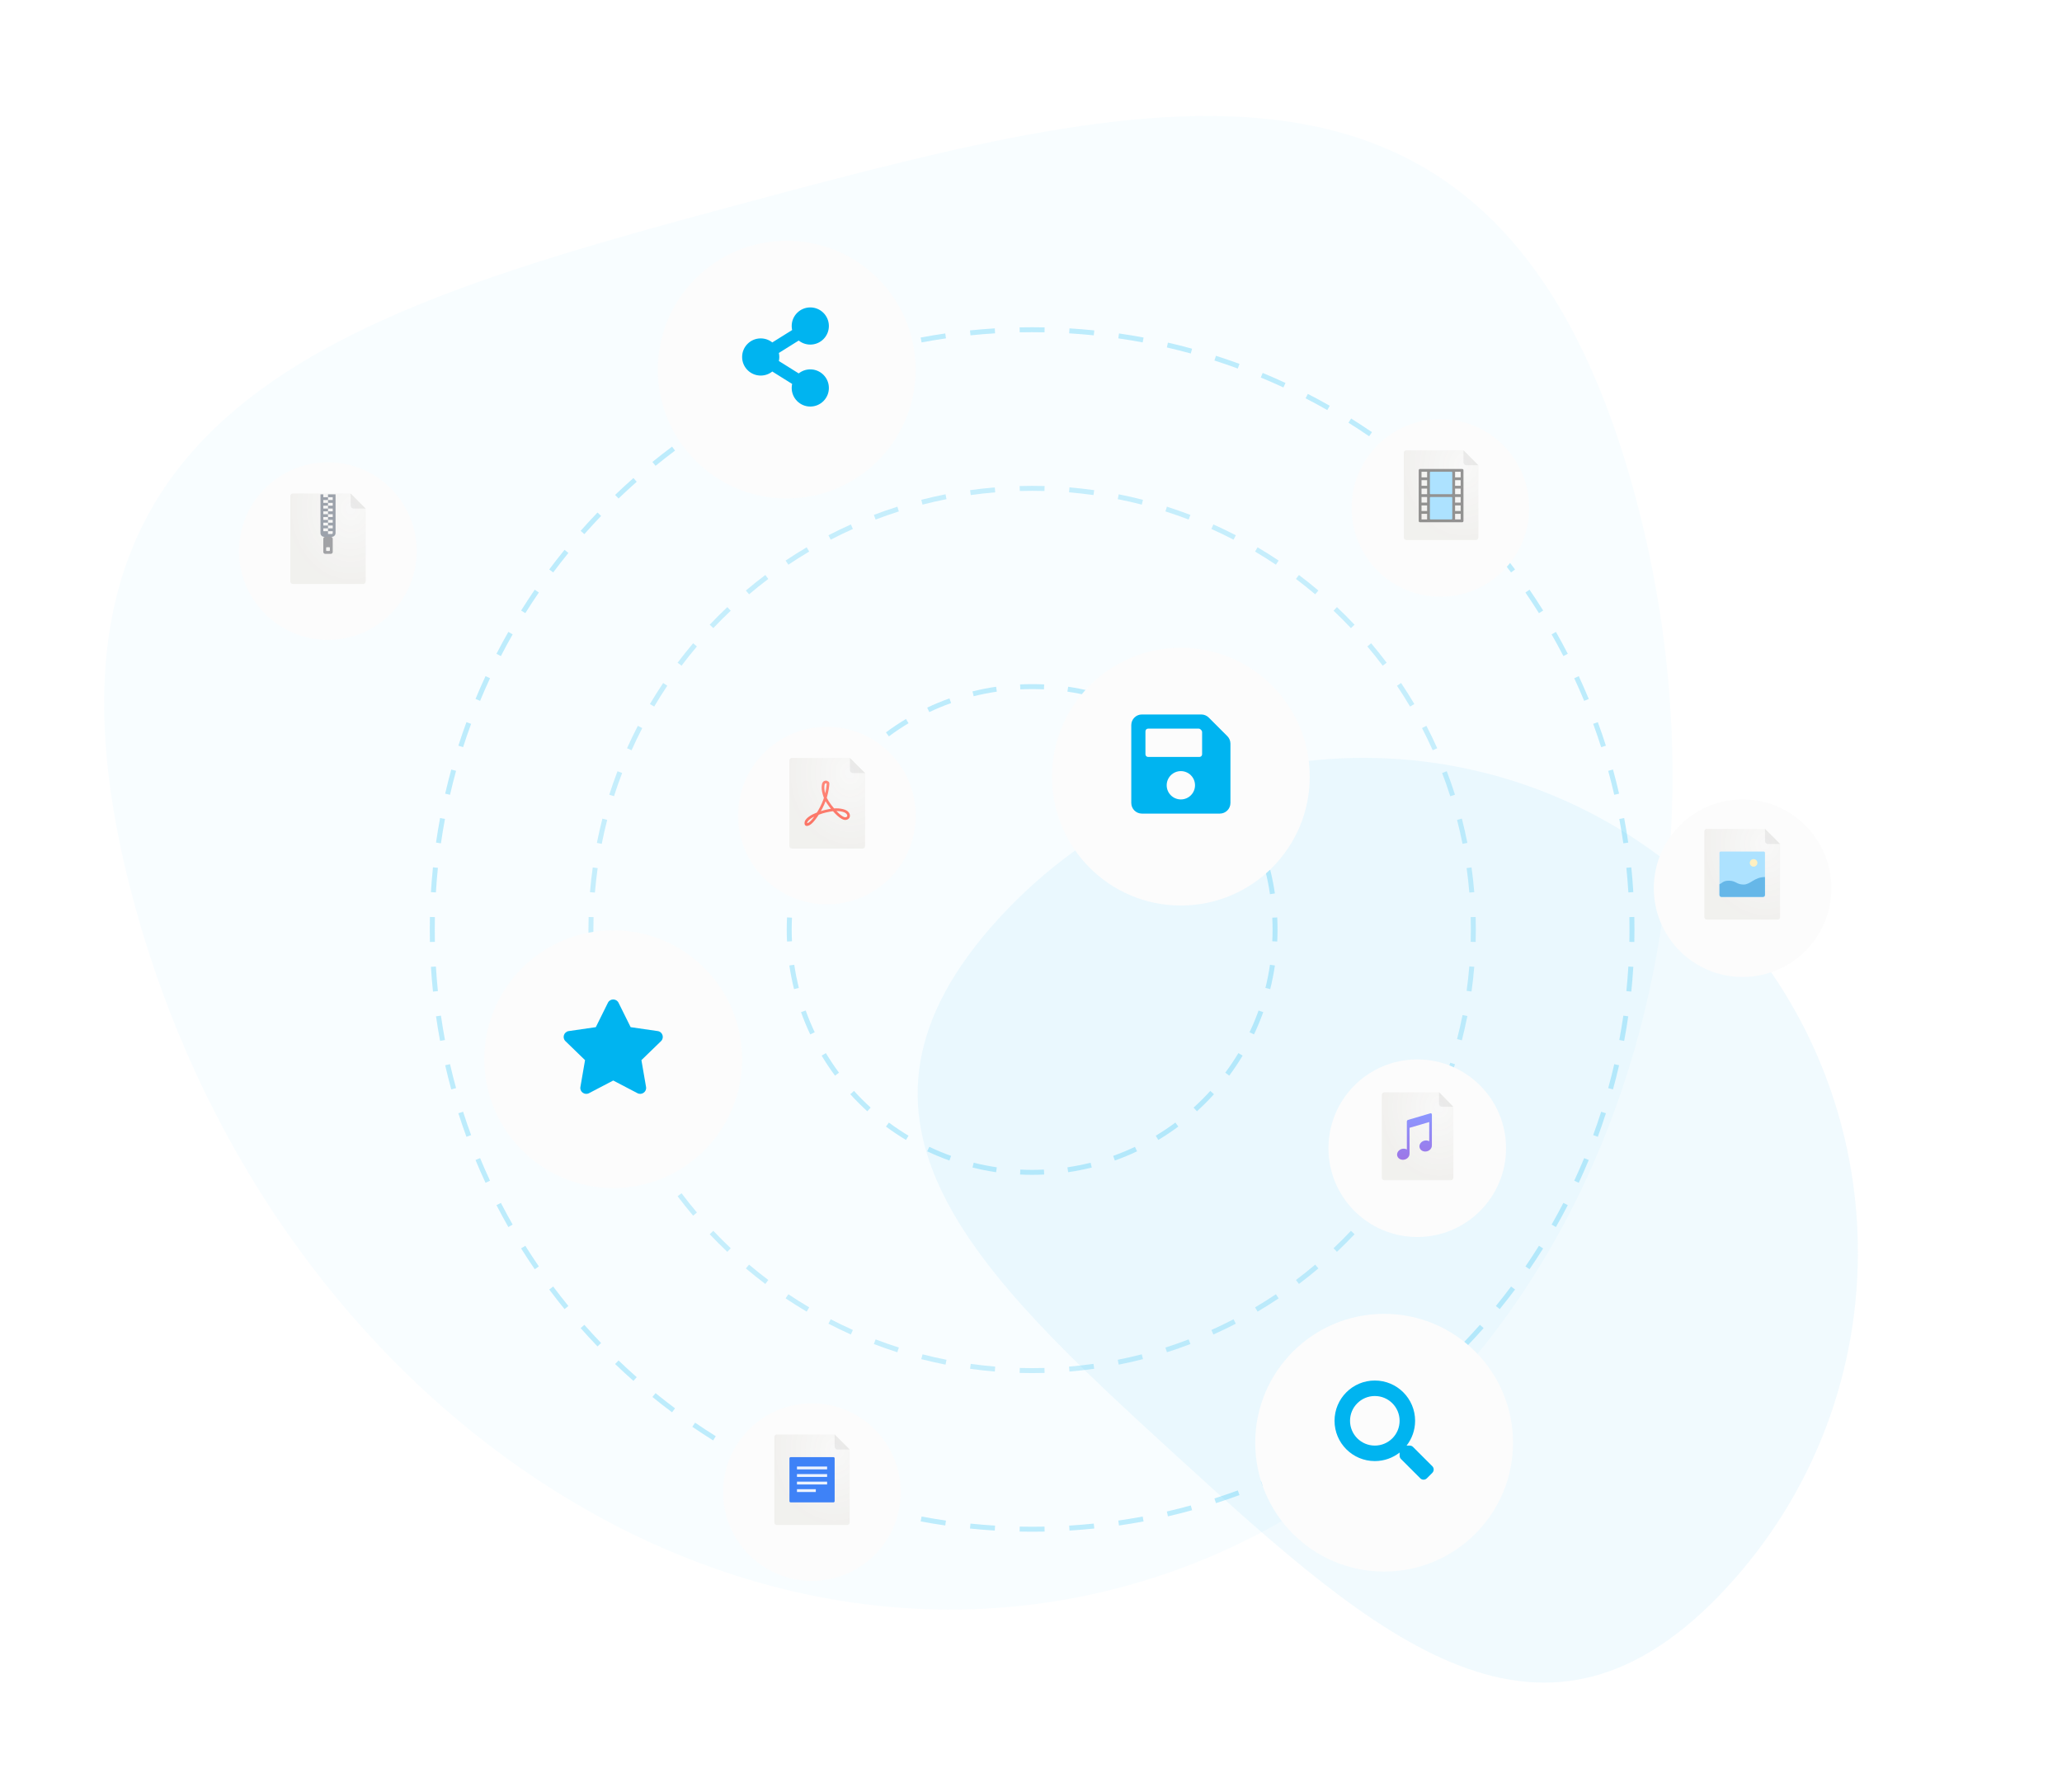 <svg width="490" height="426" viewBox="0 0 490 426" fill="none" xmlns="http://www.w3.org/2000/svg">
<path opacity="0.4" d="M237.272 218.368C281.037 170.461 355.351 167.103 403.257 210.867C451.164 254.631 454.522 328.945 410.758 376.852C366.994 424.759 327.603 389.887 279.697 346.123C231.79 302.359 193.508 266.274 237.272 218.368Z" fill="#DCF4FD"/>
<path opacity="0.03" d="M388.647 118.123C419.902 234.768 365.323 350.741 266.741 377.156C168.159 403.571 62.906 330.425 31.651 213.779C0.396 97.134 79.916 74.243 178.498 47.828C277.08 21.413 357.392 1.477 388.647 118.123Z" fill="#00B4F0"/>
<path fill-rule="evenodd" clip-rule="evenodd" d="M350.664 223.874L349.487 223.841C349.514 222.867 349.527 221.89 349.527 220.909C349.527 219.928 349.514 218.95 349.487 217.976L350.664 217.944C350.692 218.929 350.705 219.917 350.705 220.909C350.705 221.9 350.692 222.889 350.664 223.874ZM350.337 212.039C350.173 210.064 349.954 208.105 349.682 206.162L348.515 206.326C348.784 208.246 349.001 210.184 349.163 212.137L350.337 212.039ZM348.698 200.332L347.543 200.56C347.163 198.641 346.73 196.74 346.247 194.86L347.388 194.566C347.877 196.468 348.314 198.39 348.698 200.332ZM345.752 188.88L344.63 189.237C344.036 187.374 343.392 185.533 342.698 183.717L343.799 183.296C344.5 185.133 345.152 186.995 345.752 188.88ZM341.533 177.832L340.458 178.314C339.659 176.531 338.811 174.775 337.917 173.047L338.963 172.505C339.868 174.253 340.725 176.029 341.533 177.832ZM336.097 167.332C335.093 165.632 334.042 163.963 332.946 162.327L331.967 162.982C333.051 164.601 334.09 166.251 335.083 167.931L336.097 167.332ZM329.519 157.506L328.579 158.215C327.404 156.657 326.187 155.133 324.929 153.644L325.829 152.884C327.101 154.389 328.332 155.93 329.519 157.506ZM321.886 148.475L321.03 149.284C319.69 147.867 318.311 146.488 316.894 145.148L317.703 144.292C319.136 145.647 320.531 147.042 321.886 148.475ZM313.294 140.35L312.534 141.249C311.045 139.991 309.521 138.774 307.963 137.599L308.672 136.659C310.248 137.846 311.789 139.077 313.294 140.35ZM303.851 133.232L303.196 134.211C301.578 133.128 299.927 132.088 298.247 131.095L298.846 130.081C300.546 131.085 302.215 132.136 303.851 133.232ZM293.673 127.215L293.131 128.261C291.403 127.367 289.647 126.519 287.864 125.72L288.346 124.645C290.149 125.453 291.925 126.311 293.673 127.215ZM282.882 122.379L282.462 123.48C280.645 122.786 278.804 122.142 276.941 121.548L277.298 120.426C279.183 121.026 281.045 121.678 282.882 122.379ZM271.612 118.79L271.319 119.931C269.438 119.448 267.537 119.015 265.618 118.635L265.846 117.48C267.788 117.864 269.71 118.301 271.612 118.79ZM260.016 116.496L259.853 117.663C257.932 117.394 255.994 117.177 254.041 117.015L254.139 115.841C256.114 116.005 258.073 116.224 260.016 116.496ZM248.234 115.514L248.202 116.691C247.228 116.664 246.25 116.651 245.269 116.651C244.289 116.651 243.311 116.664 242.337 116.691L242.304 115.514C243.289 115.487 244.278 115.473 245.269 115.473C246.261 115.473 247.249 115.487 248.234 115.514ZM236.4 115.841L236.497 117.015C234.544 117.177 232.607 117.394 230.686 117.663L230.523 116.496C232.465 116.224 234.425 116.005 236.4 115.841ZM224.692 117.48L224.921 118.635C223.001 119.015 221.1 119.448 219.22 119.931L218.927 118.79C220.828 118.301 222.751 117.864 224.692 117.48ZM213.24 120.426L213.598 121.548C211.734 122.142 209.894 122.786 208.077 123.48L207.657 122.379C209.494 121.678 211.356 121.026 213.24 120.426ZM202.193 124.645L202.675 125.72C200.892 126.519 199.136 127.367 197.407 128.262L196.866 127.215C198.614 126.311 200.39 125.453 202.193 124.645ZM191.692 130.081L192.292 131.095C190.611 132.088 188.961 133.128 187.343 134.211L186.687 133.232C188.324 132.136 189.993 131.085 191.692 130.081ZM181.866 136.659L182.576 137.599C181.017 138.774 179.493 139.991 178.005 141.249L177.244 140.35C178.749 139.077 180.291 137.846 181.866 136.659ZM172.835 144.292L173.645 145.148C172.228 146.488 170.849 147.867 169.509 149.284L168.653 148.475C170.008 147.042 171.402 145.647 172.835 144.292ZM164.71 152.884L165.61 153.644C164.352 155.133 163.134 156.657 161.96 158.215L161.019 157.506C162.207 155.93 163.438 154.389 164.71 152.884ZM157.592 162.327L158.571 162.982C157.488 164.601 156.449 166.251 155.455 167.931L154.441 167.332C155.446 165.632 156.497 163.963 157.592 162.327ZM151.576 172.505L152.622 173.047C151.727 174.775 150.88 176.531 150.081 178.314L149.006 177.832C149.814 176.029 150.671 174.253 151.576 172.505ZM146.74 183.296L147.84 183.717C147.147 185.533 146.502 187.374 145.909 189.237L144.786 188.88C145.386 186.995 146.038 185.133 146.74 183.296ZM143.151 194.566L144.292 194.86C143.808 196.74 143.376 198.641 142.996 200.56L141.84 200.332C142.224 198.39 142.662 196.468 143.151 194.566ZM140.856 206.162L142.023 206.326C141.754 208.246 141.538 210.184 141.375 212.137L140.201 212.039C140.366 210.064 140.585 208.105 140.856 206.162ZM139.874 217.944C139.847 218.929 139.833 219.917 139.833 220.909C139.833 221.9 139.847 222.889 139.874 223.874L141.052 223.841C141.025 222.867 141.011 221.89 141.011 220.909C141.011 219.928 141.025 218.95 141.052 217.976L139.874 217.944ZM140.201 229.779L141.375 229.681C141.538 231.634 141.754 233.571 142.023 235.492L140.856 235.655C140.585 233.713 140.366 231.753 140.201 229.779ZM141.84 241.486L142.996 241.257C143.376 243.177 143.808 245.078 144.292 246.958L143.151 247.252C142.662 245.35 142.224 243.427 141.84 241.486ZM144.786 252.938L145.909 252.58C146.502 254.444 147.147 256.285 147.84 258.101L146.74 258.521C146.038 256.684 145.386 254.822 144.786 252.938ZM149.006 263.985L150.081 263.503C150.88 265.286 151.727 267.043 152.622 268.771L151.576 269.312C150.671 267.565 149.814 265.788 149.006 263.985ZM154.441 274.486L155.455 273.886C156.449 275.567 157.488 277.217 158.571 278.835L157.592 279.491C156.497 277.854 155.446 276.185 154.441 274.486ZM161.019 284.312L161.96 283.603C163.134 285.161 164.352 286.685 165.61 288.173L164.71 288.934C163.438 287.429 162.207 285.887 161.019 284.312ZM168.653 293.343L169.509 292.533C170.849 293.95 172.228 295.329 173.645 296.669L172.835 297.525C171.402 296.17 170.008 294.776 168.653 293.343ZM177.244 301.468L178.005 300.568C179.493 301.827 181.017 303.044 182.576 304.218L181.866 305.159C180.291 303.971 178.749 302.74 177.244 301.468ZM186.687 308.586L187.343 307.607C188.961 308.69 190.611 309.729 192.292 310.723L191.692 311.737C189.993 310.732 188.324 309.681 186.687 308.586ZM196.866 314.602L197.407 313.556C199.136 314.451 200.892 315.298 202.675 316.097L202.193 317.172C200.39 316.364 198.614 315.507 196.866 314.602ZM207.657 319.438L208.077 318.338C209.894 319.031 211.734 319.676 213.598 320.269L213.24 321.392C211.356 320.792 209.494 320.14 207.657 319.438ZM218.927 323.027C220.828 323.516 222.751 323.954 224.692 324.338L224.921 323.182C223.001 322.802 221.1 322.37 219.22 321.886L218.927 323.027ZM230.523 325.322L230.686 324.155C232.607 324.424 234.544 324.64 236.497 324.803L236.4 325.977C234.425 325.812 232.465 325.594 230.523 325.322ZM242.304 326.304L242.337 325.126C243.311 325.153 244.289 325.167 245.269 325.167C246.25 325.167 247.228 325.153 248.202 325.126L248.234 326.304C247.249 326.331 246.261 326.345 245.269 326.345C244.278 326.345 243.289 326.331 242.304 326.304ZM254.139 325.977C256.114 325.812 258.073 325.594 260.016 325.322L259.853 324.155C257.932 324.424 255.994 324.64 254.041 324.803L254.139 325.977ZM265.846 324.338L265.618 323.182C267.538 322.802 269.438 322.37 271.319 321.886L271.612 323.027C269.71 323.516 267.788 323.954 265.846 324.338ZM277.298 321.392L276.941 320.269C278.804 319.676 280.645 319.031 282.462 318.338L282.882 319.438C281.045 320.14 279.183 320.792 277.298 321.392ZM288.346 317.172L287.864 316.097C289.647 315.298 291.403 314.451 293.131 313.556L293.673 314.602C291.925 315.507 290.149 316.364 288.346 317.172ZM298.846 311.737C300.546 310.732 302.215 309.681 303.851 308.586L303.196 307.607C301.578 308.69 299.927 309.729 298.247 310.723L298.846 311.737ZM308.672 305.159L307.963 304.218C309.521 303.044 311.045 301.827 312.534 300.568L313.294 301.468C311.789 302.74 310.248 303.971 308.672 305.159ZM317.703 297.525L316.894 296.669C318.311 295.329 319.69 293.95 321.03 292.534L321.886 293.343C320.531 294.776 319.136 296.17 317.703 297.525ZM325.829 288.934L324.929 288.173C326.187 286.685 327.404 285.161 328.579 283.603L329.519 284.312C328.332 285.887 327.101 287.429 325.829 288.934ZM332.946 279.491L331.967 278.835C333.051 277.217 334.09 275.567 335.083 273.886L336.097 274.486C335.093 276.185 334.042 277.854 332.946 279.491ZM338.963 269.312C339.868 267.565 340.725 265.788 341.533 263.985L340.458 263.503C339.659 265.286 338.811 267.043 337.917 268.771L338.963 269.312ZM343.799 258.521L342.698 258.101C343.392 256.285 344.036 254.444 344.63 252.58L345.752 252.938C345.152 254.822 344.5 256.684 343.799 258.521ZM347.388 247.252C347.877 245.35 348.314 243.427 348.698 241.486L347.543 241.257C347.163 243.177 346.73 245.078 346.247 246.958L347.388 247.252ZM349.682 235.655L348.515 235.492C348.784 233.571 349.001 231.634 349.163 229.681L350.337 229.779C350.173 231.753 349.954 233.713 349.682 235.655Z" fill="#00B4F0" fill-opacity="0.2"/>
<path fill-rule="evenodd" clip-rule="evenodd" d="M388.373 223.878L387.195 223.854C387.215 222.875 387.225 221.893 387.225 220.909C387.225 219.925 387.215 218.944 387.195 217.965L388.373 217.941C388.393 218.928 388.403 219.917 388.403 220.909C388.403 221.901 388.393 222.891 388.373 223.878ZM388.132 212.032L386.956 212.104C386.836 210.145 386.677 208.197 386.478 206.26L387.65 206.14C387.85 208.093 388.011 210.057 388.132 212.032ZM386.925 200.264L385.759 200.432C385.478 198.489 385.158 196.558 384.8 194.641L385.957 194.424C386.319 196.358 386.642 198.304 386.925 200.264ZM384.749 188.632L383.601 188.897C383.16 186.986 382.681 185.089 382.165 183.209L383.301 182.897C383.822 184.793 384.305 186.705 384.749 188.632ZM381.615 177.227L380.493 177.586C379.895 175.72 379.26 173.87 378.589 172.038L379.695 171.633C380.372 173.48 381.012 175.345 381.615 177.227ZM377.542 166.119L376.454 166.571C375.703 164.76 374.916 162.969 374.093 161.197L375.162 160.701C375.991 162.487 376.785 164.294 377.542 166.119ZM372.559 155.387L371.512 155.927C370.614 154.187 369.682 152.467 368.715 150.769L369.739 150.186C370.713 151.898 371.654 153.632 372.559 155.387ZM366.705 145.107L365.707 145.731C364.668 144.072 363.597 142.435 362.493 140.822L363.465 140.157C364.578 141.783 365.658 143.433 366.705 145.107ZM360.023 135.344L359.079 136.049C357.908 134.481 356.705 132.938 355.471 131.42L356.385 130.677C357.629 132.207 358.842 133.763 360.023 135.344ZM352.559 126.164L351.676 126.944C350.38 125.478 349.055 124.039 347.7 122.627L348.55 121.812C349.916 123.235 351.252 124.686 352.559 126.164ZM344.367 117.628L343.551 118.478C342.14 117.123 340.701 115.798 339.234 114.502L340.015 113.619C341.493 114.926 342.944 116.262 344.367 117.628ZM335.501 109.793L334.758 110.707C333.241 109.474 331.697 108.271 330.129 107.099L330.834 106.155C332.415 107.336 333.971 108.549 335.501 109.793ZM326.022 102.713L325.356 103.686C323.743 102.582 322.107 101.51 320.447 100.472L321.072 99.473C322.745 100.52 324.396 101.6 326.022 102.713ZM315.992 96.44L315.409 97.463C313.711 96.497 311.992 95.564 310.251 94.666L310.791 93.619C312.546 94.525 314.28 95.465 315.992 96.44ZM305.477 91.016L304.981 92.085C303.21 91.263 301.418 90.475 299.608 89.725L300.059 88.636C301.884 89.393 303.691 90.187 305.477 91.016ZM294.546 86.484L294.14 87.59C292.308 86.918 290.459 86.283 288.592 85.685L288.951 84.563C290.833 85.166 292.698 85.806 294.546 86.484ZM283.282 82.878L282.97 84.014C281.089 83.497 279.193 83.018 277.281 82.578L277.546 81.43C279.473 81.874 281.385 82.357 283.282 82.878ZM271.754 80.221L271.537 81.379C269.62 81.02 267.689 80.7 265.746 80.419L265.914 79.253C267.874 79.536 269.821 79.859 271.754 80.221ZM260.038 78.528L259.918 79.7C257.981 79.501 256.033 79.342 254.074 79.222L254.146 78.046C256.121 78.167 258.085 78.328 260.038 78.528ZM248.238 77.806L248.214 78.983C247.235 78.963 246.253 78.953 245.269 78.953C244.285 78.953 243.304 78.963 242.325 78.983L242.301 77.806C243.288 77.785 244.277 77.775 245.269 77.775C246.261 77.775 247.251 77.785 248.238 77.806ZM236.392 78.046L236.464 79.222C234.505 79.342 232.557 79.501 230.62 79.7L230.5 78.528C232.453 78.328 234.417 78.167 236.392 78.046ZM224.624 79.253L224.792 80.419C222.849 80.7 220.918 81.02 219.001 81.379L218.785 80.221C220.718 79.859 222.664 79.536 224.624 79.253ZM212.992 81.43L213.257 82.578C211.346 83.018 209.45 83.497 207.569 84.014L207.257 82.878C209.153 82.357 211.065 81.874 212.992 81.43ZM201.587 84.563L201.946 85.685C200.08 86.283 198.23 86.918 196.398 87.59L195.993 86.484C197.84 85.806 199.705 85.166 201.587 84.563ZM190.479 88.636L190.931 89.725C189.12 90.475 187.329 91.262 185.557 92.085L185.061 91.016C186.848 90.187 188.654 89.393 190.479 88.636ZM179.747 93.619C177.992 94.525 176.258 95.465 174.546 96.44L175.129 97.463C176.827 96.497 178.547 95.564 180.287 94.666L179.747 93.619ZM169.467 99.473L170.091 100.472C168.432 101.51 166.795 102.582 165.182 103.686L164.517 102.713C166.143 101.6 167.793 100.52 169.467 99.473ZM159.704 106.155L160.409 107.099C158.841 108.271 157.298 109.473 155.78 110.707L155.037 109.793C156.567 108.549 158.123 107.336 159.704 106.155ZM150.524 113.619L151.304 114.502C149.838 115.798 148.399 117.123 146.987 118.478L146.172 117.628C147.595 116.262 149.046 114.926 150.524 113.619ZM141.988 121.812L142.838 122.627C141.484 124.039 140.158 125.478 138.862 126.944L137.98 126.164C139.286 124.686 140.622 123.235 141.988 121.812ZM134.153 130.677L135.067 131.42C133.834 132.938 132.631 134.481 131.459 136.049L130.515 135.344C131.696 133.763 132.909 132.207 134.153 130.677ZM127.074 140.157L128.046 140.822C126.942 142.435 125.87 144.072 124.832 145.731L123.833 145.107C124.88 143.433 125.96 141.783 127.074 140.157ZM120.8 150.186L121.824 150.769C120.857 152.467 119.924 154.187 119.026 155.927L117.979 155.387C118.885 153.632 119.825 151.898 120.8 150.186ZM115.377 160.701L116.445 161.197C115.623 162.969 114.835 164.76 114.085 166.571L112.997 166.119C113.754 164.294 114.547 162.487 115.377 160.701ZM110.844 171.633L111.95 172.038C111.278 173.87 110.643 175.72 110.045 177.586L108.923 177.227C109.526 175.345 110.166 173.48 110.844 171.633ZM107.238 182.897L108.374 183.209C107.857 185.089 107.378 186.986 106.938 188.897L105.79 188.632C106.234 186.705 106.717 184.793 107.238 182.897ZM104.581 194.424L105.739 194.641C105.38 196.558 105.06 198.489 104.779 200.432L103.613 200.264C103.896 198.304 104.219 196.358 104.581 194.424ZM102.888 206.14L104.06 206.26C103.862 208.197 103.702 210.145 103.582 212.104L102.406 212.032C102.527 210.057 102.688 208.093 102.888 206.14ZM102.166 217.941C102.146 218.928 102.135 219.917 102.135 220.909C102.135 221.901 102.146 222.891 102.166 223.878L103.343 223.854C103.324 222.875 103.314 221.893 103.314 220.909C103.314 219.925 103.324 218.944 103.343 217.965L102.166 217.941ZM102.406 229.786L103.582 229.714C103.702 231.673 103.862 233.621 104.06 235.558L102.888 235.678C102.688 233.725 102.527 231.761 102.406 229.786ZM103.613 241.554L104.779 241.386C105.06 243.329 105.38 245.26 105.739 247.177L104.581 247.394C104.219 245.461 103.896 243.514 103.613 241.554ZM105.79 253.186L106.938 252.921C107.378 254.832 107.857 256.729 108.374 258.609L107.238 258.922C106.717 257.025 106.234 255.113 105.79 253.186ZM108.923 264.591L110.045 264.232C110.643 266.099 111.278 267.948 111.95 269.78L110.844 270.186C110.166 268.338 109.526 266.473 108.923 264.591ZM112.997 275.699L114.085 275.248C114.835 277.058 115.623 278.849 116.445 280.621L115.377 281.117C114.547 279.331 113.754 277.524 112.997 275.699ZM117.979 286.431C118.885 288.186 119.825 289.92 120.8 291.632L121.824 291.049C120.857 289.351 119.924 287.632 119.026 285.891L117.979 286.431ZM123.833 296.712L124.832 296.087C125.87 297.747 126.942 299.383 128.046 300.996L127.074 301.662C125.96 300.035 124.88 298.385 123.833 296.712ZM130.515 306.474L131.459 305.769C132.631 307.337 133.834 308.881 135.067 310.398L134.153 311.141C132.909 309.611 131.696 308.055 130.515 306.474ZM137.98 315.654L138.862 314.874C140.158 316.34 141.484 317.78 142.838 319.191L141.988 320.007C140.622 318.584 139.286 317.133 137.98 315.654ZM146.172 324.19L146.987 323.34C148.399 324.695 149.838 326.02 151.304 327.316L150.524 328.199C149.046 326.892 147.595 325.556 146.172 324.19ZM155.037 332.025L155.78 331.111C157.298 332.345 158.841 333.548 160.409 334.719L159.704 335.663C158.123 334.482 156.567 333.269 155.037 332.025ZM164.517 339.105L165.182 338.133C166.795 339.237 168.432 340.308 170.091 341.346L169.467 342.345C167.793 341.298 166.143 340.218 164.517 339.105ZM174.546 345.378L175.129 344.355C176.827 345.321 178.547 346.254 180.287 347.152L179.747 348.199C177.992 347.294 176.258 346.353 174.546 345.378ZM185.061 350.802L185.557 349.733C187.329 350.556 189.12 351.343 190.931 352.094L190.479 353.182C188.654 352.425 186.848 351.631 185.061 350.802ZM195.993 355.335L196.398 354.229C198.23 354.9 200.08 355.535 201.946 356.133L201.587 357.255C199.705 356.652 197.84 356.012 195.993 355.335ZM207.257 358.94L207.569 357.804C209.45 358.321 211.346 358.8 213.257 359.241L212.992 360.389C211.065 359.945 209.153 359.461 207.257 358.94ZM218.785 361.597L219.001 360.439C220.918 360.798 222.849 361.118 224.792 361.399L224.624 362.565C222.664 362.282 220.718 361.959 218.785 361.597ZM230.5 363.29L230.62 362.118C232.557 362.317 234.505 362.476 236.464 362.596L236.392 363.772C234.417 363.651 232.453 363.49 230.5 363.29ZM242.301 364.013L242.325 362.835C243.304 362.855 244.285 362.865 245.269 362.865C246.253 362.865 247.235 362.855 248.214 362.835L248.238 364.013C247.251 364.033 246.261 364.043 245.269 364.043C244.277 364.043 243.288 364.033 242.301 364.013ZM254.146 363.772L254.074 362.596C256.033 362.476 257.981 362.317 259.918 362.118L260.038 363.29C258.085 363.49 256.121 363.651 254.146 363.772ZM265.914 362.565L265.746 361.399C267.689 361.118 269.62 360.798 271.537 360.439L271.754 361.597C269.821 361.959 267.874 362.282 265.914 362.565ZM277.546 360.389L277.281 359.241C279.193 358.8 281.089 358.321 282.97 357.804L283.282 358.94C281.385 359.461 279.473 359.945 277.546 360.389ZM288.951 357.255L288.592 356.133C290.459 355.535 292.308 354.9 294.14 354.229L294.546 355.335C292.698 356.012 290.833 356.652 288.951 357.255ZM300.059 353.182L299.608 352.094C301.418 351.343 303.21 350.556 304.981 349.733L305.477 350.802C303.691 351.631 301.884 352.425 300.059 353.182ZM310.791 348.199L310.251 347.152C311.992 346.254 313.711 345.321 315.409 344.355L315.992 345.378C314.28 346.353 312.546 347.294 310.791 348.199ZM321.072 342.345L320.447 341.346C322.107 340.308 323.743 339.237 325.356 338.133L326.022 339.105C324.395 340.218 322.745 341.298 321.072 342.345ZM330.834 335.663L330.129 334.719C331.697 333.548 333.241 332.345 334.758 331.111L335.501 332.025C333.971 333.269 332.415 334.482 330.834 335.663ZM340.015 328.199L339.234 327.316C340.701 326.02 342.14 324.695 343.551 323.34L344.367 324.19C342.944 325.556 341.493 326.892 340.015 328.199ZM348.55 320.007L347.7 319.191C349.055 317.78 350.38 316.34 351.676 314.874L352.559 315.654C351.252 317.133 349.916 318.584 348.55 320.007ZM356.385 311.141L355.471 310.398C356.705 308.881 357.908 307.337 359.079 305.769L360.023 306.474C358.842 308.055 357.629 309.611 356.385 311.141ZM363.465 301.662L362.493 300.996C363.597 299.383 364.668 297.747 365.707 296.087L366.705 296.712C365.658 298.385 364.578 300.035 363.465 301.662ZM369.739 291.632L368.715 291.049C369.682 289.351 370.614 287.632 371.512 285.891L372.559 286.431C371.654 288.186 370.713 289.92 369.739 291.632ZM375.162 281.117L374.093 280.621C374.916 278.849 375.703 277.058 376.454 275.248L377.542 275.699C376.785 277.524 375.991 279.331 375.162 281.117ZM379.695 270.186C380.372 268.338 381.012 266.473 381.615 264.591L380.493 264.232C379.895 266.099 379.26 267.948 378.589 269.78L379.695 270.186ZM383.301 258.922L382.165 258.609C382.681 256.729 383.16 254.832 383.601 252.921L384.749 253.186C384.305 255.113 383.822 257.025 383.301 258.922ZM385.957 247.394L384.8 247.177C385.158 245.26 385.478 243.329 385.759 241.386L386.925 241.554C386.642 243.514 386.319 245.461 385.957 247.394ZM387.65 235.678L386.478 235.558C386.677 233.621 386.836 231.673 386.956 229.714L388.132 229.786C388.011 231.761 387.85 233.725 387.65 235.678Z" fill="#33C3F3" fill-opacity="0.3"/>
<path fill-rule="evenodd" clip-rule="evenodd" d="M303.514 223.772L302.337 223.715C302.382 222.786 302.405 221.85 302.405 220.91C302.405 219.969 302.382 219.033 302.337 218.104L303.514 218.047C303.56 218.995 303.583 219.95 303.583 220.91C303.583 221.869 303.56 222.824 303.514 223.772ZM302.959 212.35L301.793 212.521C301.519 210.657 301.155 208.822 300.705 207.021L301.848 206.735C302.307 208.574 302.679 210.447 302.959 212.35ZM300.189 201.258L299.08 201.655C298.447 199.887 297.729 198.159 296.932 196.476L297.996 195.972C298.81 197.689 299.543 199.453 300.189 201.258ZM295.294 190.926L294.284 191.533C293.32 189.927 292.278 188.372 291.165 186.873L292.111 186.171C293.247 187.7 294.31 189.287 295.294 190.926ZM288.477 181.748L287.605 182.54C286.348 181.154 285.024 179.831 283.639 178.574L284.43 177.701C285.844 178.984 287.195 180.334 288.477 181.748ZM280.008 174.068L279.306 175.014C277.807 173.9 276.252 172.859 274.646 171.894L275.252 170.884C276.892 171.869 278.479 172.932 280.008 174.068ZM270.207 168.182L269.703 169.247C268.02 168.449 266.292 167.732 264.524 167.099L264.92 165.99C266.725 166.636 268.489 167.368 270.207 168.182ZM259.443 164.33L259.158 165.473C257.357 165.024 255.522 164.659 253.657 164.385L253.829 163.22C255.732 163.5 257.605 163.871 259.443 164.33ZM248.132 162.665L248.075 163.842C247.145 163.797 246.21 163.774 245.269 163.774C244.328 163.774 243.393 163.797 242.463 163.842L242.407 162.665C243.355 162.619 244.309 162.596 245.269 162.596C246.229 162.596 247.183 162.619 248.132 162.665ZM236.709 163.22L236.881 164.385C235.016 164.659 233.181 165.024 231.38 165.473L231.095 164.33C232.933 163.871 234.806 163.5 236.709 163.22ZM225.618 165.99L226.015 167.099C224.246 167.732 222.518 168.449 220.835 169.247L220.331 168.182C222.049 167.368 223.813 166.636 225.618 165.99ZM215.286 170.884L215.893 171.894C214.286 172.859 212.731 173.9 211.233 175.014L210.53 174.068C212.06 172.932 213.647 171.869 215.286 170.884ZM206.108 177.701L206.899 178.574C205.514 179.831 204.19 181.154 202.934 182.54L202.061 181.748C203.343 180.334 204.694 178.984 206.108 177.701ZM198.428 186.171L199.373 186.873C198.26 188.372 197.218 189.927 196.254 191.533L195.244 190.926C196.228 189.287 197.291 187.7 198.428 186.171ZM192.542 195.972L193.606 196.476C192.809 198.159 192.091 199.887 191.459 201.655L190.349 201.258C190.995 199.453 191.728 197.689 192.542 195.972ZM188.69 206.735L189.833 207.021C189.383 208.822 189.019 210.657 188.745 212.521L187.579 212.35C187.859 210.447 188.231 208.574 188.69 206.735ZM187.024 218.047C186.979 218.995 186.955 219.95 186.955 220.91C186.955 221.869 186.979 222.824 187.024 223.772L188.201 223.715C188.156 222.786 188.133 221.85 188.133 220.91C188.133 219.969 188.156 219.033 188.201 218.104L187.024 218.047ZM187.579 229.469L188.745 229.298C189.019 231.162 189.383 232.997 189.833 234.798L188.69 235.084C188.231 233.245 187.859 231.372 187.579 229.469ZM190.349 240.561L191.459 240.164C192.091 241.932 192.809 243.66 193.606 245.343L192.542 245.848C191.728 244.13 190.995 242.366 190.349 240.561ZM195.244 250.893L196.254 250.286C197.218 251.892 198.26 253.447 199.373 254.946L198.428 255.648C197.291 254.119 196.228 252.532 195.244 250.893ZM202.061 260.071L202.934 259.279C204.19 260.665 205.514 261.989 206.899 263.245L206.108 264.118C204.694 262.835 203.343 261.485 202.061 260.071ZM210.53 267.751L211.233 266.805C212.731 267.919 214.286 268.96 215.893 269.925L215.286 270.935C213.647 269.95 212.06 268.887 210.53 267.751ZM220.331 273.637L220.835 272.572C222.518 273.37 224.246 274.087 226.015 274.72L225.618 275.829C223.813 275.183 222.049 274.451 220.331 273.637ZM231.095 277.489L231.38 276.346C233.181 276.795 235.016 277.16 236.881 277.434L236.709 278.6C234.806 278.32 232.933 277.948 231.095 277.489ZM242.407 279.154L242.463 277.978C243.393 278.022 244.328 278.045 245.269 278.045C246.21 278.045 247.145 278.022 248.075 277.978L248.132 279.154C247.183 279.2 246.229 279.223 245.269 279.223C244.309 279.223 243.355 279.2 242.407 279.154ZM253.829 278.6L253.657 277.434C255.522 277.16 257.357 276.795 259.158 276.346L259.443 277.489C257.605 277.948 255.732 278.32 253.829 278.6ZM264.92 275.829L264.524 274.72C266.292 274.087 268.02 273.37 269.703 272.572L270.207 273.637C268.489 274.451 266.725 275.183 264.92 275.829ZM275.252 270.935L274.646 269.925C276.252 268.96 277.807 267.919 279.306 266.805L280.008 267.751C278.479 268.887 276.892 269.95 275.252 270.935ZM284.43 264.118L283.639 263.245C285.024 261.989 286.348 260.665 287.605 259.279L288.477 260.071C287.195 261.485 285.844 262.835 284.43 264.118ZM292.111 255.649L291.165 254.946C292.278 253.447 293.32 251.892 294.284 250.286L295.294 250.893C294.31 252.532 293.247 254.119 292.111 255.649ZM297.996 245.848L296.932 245.343C297.729 243.66 298.447 241.932 299.08 240.164L300.189 240.561C299.543 242.366 298.81 244.13 297.996 245.848ZM301.848 235.084L300.705 234.798C301.155 232.997 301.519 231.162 301.793 229.298L302.959 229.469C302.679 231.372 302.307 233.245 301.848 235.084Z" fill="#33C3F3" fill-opacity="0.3"/>
<g filter="url(#filter0_d)">
<path d="M359.541 339.893C359.541 356.809 345.828 370.522 328.911 370.522C311.995 370.522 298.282 356.809 298.282 339.893C298.282 322.977 311.995 309.263 328.911 309.263C345.828 309.263 359.541 322.977 359.541 339.893Z" fill="#FCFCFC"/>
</g>
<path d="M340.372 348.486L335.783 343.898C335.576 343.69 335.296 343.575 335.001 343.575H334.251C335.521 341.951 336.276 339.908 336.276 337.685C336.276 332.397 331.991 328.112 326.703 328.112C321.416 328.112 317.131 332.397 317.131 337.685C317.131 342.973 321.416 347.257 326.703 347.257C328.926 347.257 330.97 346.502 332.594 345.232V345.982C332.594 346.277 332.709 346.558 332.916 346.765L337.505 351.353C337.937 351.786 338.637 351.786 339.065 351.353L340.367 350.051C340.8 349.618 340.8 348.918 340.372 348.486ZM326.703 343.575C323.45 343.575 320.813 340.943 320.813 337.685C320.813 334.431 323.445 331.794 326.703 331.794C329.957 331.794 332.594 334.426 332.594 337.685C332.594 340.938 329.962 343.575 326.703 343.575Z" fill="#00B4F0"/>
<g filter="url(#filter1_d)">
<path d="M176.353 248.736C176.353 265.652 162.64 279.366 145.724 279.366C128.808 279.366 115.094 265.652 115.094 248.736C115.094 231.82 128.808 218.107 145.724 218.107C162.64 218.107 176.353 231.82 176.353 248.736Z" fill="#FCFCFC"/>
</g>
<path d="M144.46 238.325L141.584 244.127L135.15 245.06C133.996 245.227 133.533 246.642 134.37 247.453L139.025 251.966L137.924 258.342C137.726 259.495 138.946 260.358 139.968 259.819L145.724 256.809L151.479 259.819C152.501 260.354 153.721 259.495 153.523 258.342L152.422 251.966L157.077 247.453C157.914 246.642 157.451 245.227 156.297 245.06L149.863 244.127L146.987 238.325C146.472 237.291 144.979 237.278 144.46 238.325Z" fill="#00B4F0"/>
<g filter="url(#filter2_d)">
<path d="M217.585 84.844C217.585 101.76 203.872 115.474 186.955 115.474C170.039 115.474 156.326 101.76 156.326 84.844C156.326 67.928 170.039 54.215 186.955 54.215C203.872 54.215 217.585 67.928 217.585 84.844Z" fill="#FCFCFC"/>
</g>
<path d="M192.551 87.789C191.511 87.789 190.555 88.149 189.8 88.751L185.084 85.803C185.223 85.172 185.223 84.517 185.084 83.885L189.8 80.938C190.555 81.539 191.511 81.899 192.551 81.899C194.991 81.899 196.969 79.921 196.969 77.481C196.969 75.042 194.991 73.064 192.551 73.064C190.112 73.064 188.134 75.042 188.134 77.481C188.134 77.811 188.17 78.132 188.238 78.441L183.522 81.388C182.767 80.786 181.811 80.427 180.771 80.427C178.331 80.427 176.353 82.404 176.353 84.844C176.353 87.284 178.331 89.262 180.771 89.262C181.811 89.262 182.767 88.902 183.522 88.3L188.238 91.248C188.169 91.563 188.134 91.885 188.134 92.207C188.134 94.647 190.112 96.625 192.551 96.625C194.991 96.625 196.969 94.647 196.969 92.207C196.969 89.767 194.991 87.789 192.551 87.789Z" fill="#00B4F0"/>
<g filter="url(#filter3_d)">
<path d="M311.24 181.588C311.24 198.505 297.527 212.218 280.611 212.218C263.695 212.218 249.982 198.505 249.982 181.588C249.982 164.672 263.695 150.959 280.611 150.959C297.527 150.959 311.24 164.672 311.24 181.588Z" fill="#FCFCFC"/>
</g>
<path d="M291.652 174.959L287.241 170.547C286.767 170.074 286.125 169.808 285.456 169.808H271.355C269.961 169.808 268.831 170.938 268.831 172.332V190.844C268.831 192.239 269.961 193.369 271.355 193.369H289.867C291.261 193.369 292.392 192.239 292.392 190.844V176.744C292.392 176.074 292.126 175.432 291.652 174.959V174.959ZM280.611 190.003C278.752 190.003 277.245 188.496 277.245 186.637C277.245 184.778 278.752 183.271 280.611 183.271C282.47 183.271 283.977 184.778 283.977 186.637C283.977 188.496 282.47 190.003 280.611 190.003ZM285.66 173.988V179.274C285.66 179.623 285.377 179.905 285.029 179.905H272.828C272.479 179.905 272.196 179.623 272.196 179.274V173.805C272.196 173.456 272.479 173.174 272.828 173.174H284.846C285.013 173.174 285.174 173.24 285.292 173.358L285.475 173.541C285.534 173.6 285.58 173.67 285.612 173.746C285.644 173.823 285.66 173.905 285.66 173.988V173.988Z" fill="#00B4F0"/>
<g filter="url(#filter4_d)">
<path d="M435.2 208.1C435.2 219.753 425.753 229.2 414.1 229.2C402.447 229.2 393 219.753 393 208.1C393 196.447 402.447 187 414.1 187C425.753 187 435.2 196.447 435.2 208.1Z" fill="#FCFCFC"/>
</g>
<path fill-rule="evenodd" clip-rule="evenodd" d="M419.416 197H405.595C405.266 197 405 197.266 405 197.595V217.955C405 218.284 405.266 218.55 405.595 218.55H422.425C422.754 218.55 423.02 218.284 423.02 217.955V200.592L419.416 197Z" fill="#FAFAFA"/>
<path fill-rule="evenodd" clip-rule="evenodd" d="M423.021 200.592H420.137C419.74 200.592 419.417 200.27 419.417 199.874V197L423.021 200.592Z" fill="#ECECEC"/>
<path fill-rule="evenodd" clip-rule="evenodd" d="M419.416 197H405.595C405.266 197 405 197.266 405 197.595V217.955C405 218.284 405.266 218.55 405.595 218.55H422.425C422.754 218.55 423.02 218.284 423.02 217.955V200.592L419.416 197Z" fill="url(#paint0_radial)"/>
<path fill-rule="evenodd" clip-rule="evenodd" d="M408.899 202.388C408.735 202.388 408.602 202.521 408.602 202.685V212.865C408.602 213.029 408.735 213.163 408.899 213.163H419.116C419.281 213.163 419.414 213.029 419.414 212.865V202.685C419.414 202.521 419.281 202.388 419.116 202.388H408.899Z" fill="#ADE2FF"/>
<path fill-rule="evenodd" clip-rule="evenodd" d="M408.602 210.152C409.219 209.93 409.439 209.316 410.839 209.316C410.862 209.316 410.885 209.316 410.908 209.317C412.55 209.348 412.662 210.231 414.331 210.231C416.012 210.231 416.835 208.472 419.414 208.448V212.669C419.414 212.952 419.184 213.182 418.9 213.182H409.116C408.832 213.182 408.602 212.952 408.602 212.669V210.152H408.602Z" fill="#66B7E8"/>
<path fill-rule="evenodd" clip-rule="evenodd" d="M416.713 205.979C417.211 205.979 417.614 205.577 417.614 205.081C417.614 204.585 417.211 204.183 416.713 204.183C416.215 204.183 415.812 204.585 415.812 205.081C415.812 205.577 416.215 205.979 416.713 205.979Z" fill="#FFF0C1"/>
<g filter="url(#filter5_d)">
<path d="M363.386 117.723C363.386 129.377 353.938 138.825 342.284 138.825C330.629 138.825 321.181 129.377 321.181 117.723C321.181 106.068 330.629 96.62 342.284 96.62C353.938 96.62 363.386 106.068 363.386 117.723Z" fill="#FCFCFC"/>
</g>
<g clip-path="url(#clip0)">
<path fill-rule="evenodd" clip-rule="evenodd" d="M347.77 107.023H334.183C333.855 107.023 333.589 107.289 333.589 107.617V127.741C333.589 128.07 333.855 128.336 334.183 128.336H350.721C351.049 128.336 351.315 128.07 351.315 127.741V110.575L347.77 107.023Z" fill="#FAFAFA"/>
<path fill-rule="evenodd" clip-rule="evenodd" d="M351.315 110.575H348.479C348.087 110.575 347.77 110.257 347.77 109.865V107.023L351.315 110.575Z" fill="#ECECEC"/>
<path fill-rule="evenodd" clip-rule="evenodd" d="M347.77 107.023H334.183C333.855 107.023 333.589 107.289 333.589 107.617V127.741C333.589 128.07 333.855 128.336 334.183 128.336H350.721C351.049 128.336 351.315 128.07 351.315 127.741V110.575L347.77 107.023Z" fill="url(#paint1_radial)"/>
</g>
<g clip-path="url(#clip1)">
<path fill-rule="evenodd" clip-rule="evenodd" d="M337.431 111.463C337.267 111.463 337.134 111.596 337.134 111.76V123.82C337.134 123.984 337.267 124.118 337.431 124.118H347.473C347.637 124.118 347.77 123.984 347.77 123.82V111.76C347.77 111.596 347.637 111.463 347.473 111.463H337.431ZM337.799 112.129V113.461H339.128V112.129H337.799ZM337.799 115.459V114.127H339.128V115.459H337.799ZM337.799 116.125V117.457H339.128V116.125H337.799ZM337.799 119.455V118.123H339.128V119.455H337.799ZM337.799 120.121V121.453H339.128V120.121H337.799ZM337.799 123.451V122.119H339.128V123.451H337.799ZM345.776 112.129V113.461H347.105V112.129H345.776ZM345.776 115.459V114.127H347.105V115.459H345.776ZM345.776 116.125V117.457H347.105V116.125H345.776ZM345.776 119.455V118.123H347.105V119.455H345.776ZM345.776 120.121V121.453H347.105V120.121H345.776ZM345.776 123.451V122.119H347.105V123.451H345.776Z" fill="black" fill-opacity="0.4"/>
<path fill-rule="evenodd" clip-rule="evenodd" d="M339.793 112.278C339.793 112.196 339.86 112.129 339.942 112.129H344.962C345.044 112.129 345.111 112.196 345.111 112.278V117.309C345.111 117.391 345.044 117.457 344.962 117.457H339.942C339.86 117.457 339.793 117.391 339.793 117.309V112.278ZM339.793 118.272C339.793 118.19 339.86 118.123 339.942 118.123H344.962C345.044 118.123 345.111 118.19 345.111 118.272V123.303C345.111 123.385 345.044 123.452 344.962 123.452H339.942C339.86 123.452 339.793 123.385 339.793 123.303V118.272Z" fill="#ADE2FF"/>
</g>
<g filter="url(#filter6_d)">
<path d="M99.013 127.977C99.013 139.631 89.565 149.079 77.91 149.079C66.256 149.079 56.808 139.631 56.808 127.977C56.808 116.322 66.256 106.874 77.91 106.874C89.565 106.874 99.013 116.322 99.013 127.977Z" fill="#FCFCFC"/>
</g>
<g clip-path="url(#clip2)">
<path fill-rule="evenodd" clip-rule="evenodd" d="M83.319 117.277H69.588C69.26 117.277 68.994 117.543 68.994 117.871V138.211C68.994 138.539 69.26 138.805 69.588 138.805H86.305C86.634 138.805 86.9 138.539 86.9 138.211V120.865L83.319 117.277Z" fill="#FAFAFA"/>
<path fill-rule="evenodd" clip-rule="evenodd" d="M86.9 120.865H84.034C83.639 120.865 83.319 120.544 83.319 120.148V117.277L86.9 120.865Z" fill="#ECECEC"/>
<path fill-rule="evenodd" clip-rule="evenodd" d="M83.319 117.277H69.588C69.26 117.277 68.994 117.543 68.994 117.871V138.211C68.994 138.539 69.26 138.805 69.588 138.805H86.305C86.634 138.805 86.9 138.539 86.9 138.211V120.865L83.319 117.277Z" fill="url(#paint2_radial)"/>
</g>
<g clip-path="url(#clip3)">
<path fill-rule="evenodd" clip-rule="evenodd" d="M79.066 118.846V118.174H77.947V118.846H79.066ZM79.066 119.519H77.947V120.192H79.066V119.519ZM79.066 120.865H77.947V121.537H76.828V122.21H77.947V121.538H79.066V120.865ZM79.066 122.21H77.947V122.883H79.066V122.21ZM79.066 123.556H77.947V124.229H79.066V123.556ZM79.066 124.901H77.947V125.574H79.066V124.901ZM79.066 126.247H77.947V126.92H77.047C77.048 126.92 77.05 126.92 77.051 126.92H78.843C78.966 126.92 79.066 126.819 79.066 126.693V126.247ZM76.828 126.247H77.947V125.574H76.828V126.247ZM76.828 124.901H77.947V124.229H76.828V124.901ZM76.828 123.556H77.947V122.883H76.828V123.556ZM76.828 120.865H77.947V120.192H76.828V120.865ZM76.828 119.519H77.947V118.846H76.828V119.519ZM79.29 117.501H79.738V126.693C79.738 127.19 79.337 127.592 78.843 127.592H77.051C76.557 127.592 76.156 127.19 76.156 126.693V117.501H76.828V118.174H77.947V117.501H79.066H79.29Z" fill="#9CA2AB"/>
<path fill-rule="evenodd" clip-rule="evenodd" d="M76.828 128.038C76.828 127.792 77.027 127.592 77.274 127.592H78.62C78.866 127.592 79.066 127.792 79.066 128.038V131.183C79.066 131.429 78.866 131.629 78.62 131.629H77.274C77.027 131.629 76.828 131.429 76.828 131.183V128.038ZM77.499 130.208C77.499 130.126 77.566 130.059 77.648 130.059H78.246C78.328 130.059 78.394 130.126 78.394 130.208V130.807C78.394 130.89 78.328 130.956 78.246 130.956H77.648C77.566 130.956 77.499 130.89 77.499 130.807V130.208Z" fill="#A1A2A5"/>
</g>
<g filter="url(#filter7_d)">
<path d="M217.602 190.838C217.602 202.492 208.154 211.94 196.499 211.94C184.845 211.94 175.397 202.492 175.397 190.838C175.397 179.183 184.845 169.735 196.499 169.735C208.154 169.735 217.602 179.183 217.602 190.838Z" fill="#FCFCFC"/>
</g>
<path fill-rule="evenodd" clip-rule="evenodd" d="M201.968 180.138H188.178C187.849 180.138 187.583 180.404 187.583 180.732V201.092C187.583 201.42 187.849 201.686 188.178 201.686H204.97C205.298 201.686 205.564 201.42 205.564 201.092V183.729L201.968 180.138Z" fill="#FAFAFA"/>
<path fill-rule="evenodd" clip-rule="evenodd" d="M205.564 183.729H202.686C202.29 183.729 201.968 183.408 201.968 183.012V180.138L205.564 183.729Z" fill="#ECECEC"/>
<path fill-rule="evenodd" clip-rule="evenodd" d="M201.968 180.138H188.178C187.849 180.138 187.583 180.404 187.583 180.732V201.092C187.583 201.42 187.849 201.686 188.178 201.686H204.97C205.298 201.686 205.564 201.42 205.564 201.092V183.729L201.968 180.138Z" fill="url(#paint3_radial)"/>
<path d="M196.441 186.46C196.436 186.521 196.405 186.806 196.397 186.88C196.308 187.757 196.033 188.996 195.64 190.075C195.232 191.195 194.607 192.397 193.922 193.452C193.383 194.285 192.885 194.896 192.476 195.259C192.186 195.516 191.975 195.623 191.791 195.654C191.748 195.662 191.731 195.662 191.741 195.665C191.778 195.677 191.81 195.706 191.822 195.73C191.808 195.703 191.802 195.621 191.826 195.514C191.861 195.352 191.948 195.196 192.148 194.993C192.432 194.705 192.868 194.394 193.408 194.121C193.96 193.842 194.711 193.554 195.436 193.332C195.991 193.163 196.45 193.055 197.016 192.948C197.495 192.857 197.853 192.803 198.191 192.775C198.549 192.747 198.901 192.747 199.243 192.775C199.576 192.804 199.911 192.861 200.206 192.936C200.51 193.013 200.721 193.096 200.894 193.211C201.081 193.332 201.223 193.488 201.288 193.639C201.348 193.778 201.351 193.931 201.307 194.026C201.274 194.101 201.197 194.161 201.07 194.205C200.931 194.25 200.79 194.253 200.622 194.201C200.427 194.14 200.172 193.995 199.878 193.778C199.565 193.548 199.257 193.274 198.88 192.882C198.435 192.421 197.94 191.847 197.546 191.324C197.133 190.778 196.787 190.239 196.552 189.778C196.349 189.379 196.222 189.035 196.105 188.6C195.998 188.203 195.927 187.845 195.899 187.538C195.872 187.247 195.879 186.964 195.913 186.708C195.941 186.493 195.98 186.354 196.025 186.284C196.051 186.245 196.094 186.213 196.144 186.194C196.167 186.185 196.176 186.183 196.218 186.178C196.235 186.176 196.246 186.174 196.259 186.172C196.302 186.168 196.356 186.199 196.46 186.267L196.801 185.73C196.642 185.627 196.567 185.583 196.47 185.553C196.36 185.518 196.279 185.519 196.173 185.539C196.153 185.543 196.151 185.543 196.139 185.545C196.051 185.556 196.001 185.566 195.92 185.597C195.757 185.66 195.606 185.769 195.498 185.933C195.388 186.104 195.326 186.324 195.287 186.624C195.248 186.927 195.239 187.257 195.271 187.597C195.303 187.945 195.38 188.338 195.496 188.769C195.624 189.243 195.766 189.628 195.991 190.07C196.244 190.567 196.61 191.138 197.044 191.712C197.455 192.256 197.967 192.849 198.428 193.327C198.829 193.744 199.163 194.041 199.506 194.294C199.851 194.549 200.162 194.725 200.437 194.812C200.733 194.902 201.005 194.897 201.268 194.81C201.551 194.714 201.767 194.545 201.881 194.292C202.002 194.026 201.996 193.683 201.866 193.385C201.749 193.109 201.521 192.86 201.237 192.675C200.998 192.517 200.725 192.41 200.36 192.317C200.033 192.233 199.664 192.171 199.296 192.139C198.918 192.108 198.533 192.108 198.141 192.139C197.776 192.169 197.397 192.226 196.9 192.321C196.313 192.432 195.833 192.545 195.254 192.721C194.496 192.953 193.714 193.253 193.126 193.55C192.527 193.853 192.035 194.203 191.7 194.543C191.419 194.83 191.271 195.093 191.21 195.376C191.157 195.618 191.172 195.85 191.261 196.023C191.383 196.263 191.605 196.334 191.898 196.284C192.201 196.231 192.517 196.071 192.892 195.739C193.349 195.334 193.882 194.68 194.45 193.802C195.159 192.709 195.806 191.466 196.232 190.296C196.644 189.165 196.931 187.874 197.025 186.945C197.032 186.875 197.063 186.587 197.069 186.522C197.083 186.383 197.087 186.29 197.083 186.207C197.068 185.957 196.957 185.789 196.738 185.682L196.463 186.256C196.455 186.286 196.452 186.352 196.441 186.46Z" fill="url(#paint4_linear)"/>
<g filter="url(#filter8_d)">
<path d="M214.035 351.631C214.035 363.286 204.587 372.734 192.933 372.734C181.278 372.734 171.831 363.286 171.831 351.631C171.831 339.977 181.278 330.529 192.933 330.529C204.587 330.529 214.035 339.977 214.035 351.631Z" fill="#FCFCFC"/>
</g>
<g clip-path="url(#clip4)">
<path fill-rule="evenodd" clip-rule="evenodd" d="M198.341 340.932H184.611C184.282 340.932 184.016 341.198 184.016 341.526V361.866C184.016 362.194 184.282 362.46 184.611 362.46H201.328C201.656 362.46 201.922 362.194 201.922 361.866V344.52L198.341 340.932Z" fill="#FAFAFA"/>
<path fill-rule="evenodd" clip-rule="evenodd" d="M201.922 344.52H199.057C198.662 344.52 198.341 344.199 198.341 343.803V340.932L201.922 344.52Z" fill="#ECECEC"/>
<path fill-rule="evenodd" clip-rule="evenodd" d="M198.341 340.932H184.611C184.282 340.932 184.016 341.198 184.016 341.526V361.866C184.016 362.194 184.282 362.46 184.611 362.46H201.328C201.656 362.46 201.922 362.194 201.922 361.866V344.52L198.341 340.932Z" fill="url(#paint5_radial)"/>
</g>
<g clip-path="url(#clip5)">
<path fill-rule="evenodd" clip-rule="evenodd" d="M187.895 346.314C187.731 346.314 187.598 346.447 187.598 346.611V356.781C187.598 356.945 187.731 357.078 187.895 357.078H198.044C198.208 357.078 198.341 356.945 198.341 356.781V346.611C198.341 346.447 198.208 346.314 198.044 346.314H187.895Z" fill="#3E82F7"/>
<path fill-rule="evenodd" clip-rule="evenodd" d="M189.388 348.556V349.229H196.55V348.556H189.388ZM189.388 352.817V352.144H196.55V352.817H189.388ZM189.388 354.611V353.938H193.865V354.611H189.388ZM189.388 351.023V350.35H196.55V351.023H189.388Z" fill="white" fill-opacity="0.9"/>
</g>
<g filter="url(#filter9_d)">
<path d="M357.887 269.897C357.887 281.551 348.44 290.999 336.785 290.999C325.131 290.999 315.683 281.551 315.683 269.897C315.683 258.243 325.131 248.795 336.785 248.795C348.44 248.795 357.887 258.243 357.887 269.897Z" fill="#FCFCFC"/>
</g>
<g clip-path="url(#clip6)">
<path fill-rule="evenodd" clip-rule="evenodd" d="M341.965 259.565H328.963C328.635 259.565 328.369 259.831 328.369 260.16V279.857C328.369 280.186 328.635 280.452 328.963 280.452H344.77C345.098 280.452 345.365 280.186 345.365 279.857V263.046L341.965 259.565Z" fill="#FAFAFA"/>
<path fill-rule="evenodd" clip-rule="evenodd" d="M345.365 263.046H342.645C342.27 263.046 341.965 262.735 341.965 262.351V259.565L345.365 263.046Z" fill="#ECECEC"/>
<path fill-rule="evenodd" clip-rule="evenodd" d="M341.965 259.625H328.963C328.635 259.625 328.369 259.891 328.369 260.22V279.917C328.369 280.246 328.635 280.512 328.963 280.512H344.77C345.098 280.512 345.365 280.246 345.365 279.917V263.106L341.965 259.625Z" fill="url(#paint6_radial)"/>
</g>
<path fill-rule="evenodd" clip-rule="evenodd" d="M340.266 264.928C340.266 264.771 340.131 264.537 339.988 264.579L334.58 266.175C334.435 266.218 334.317 266.382 334.317 266.538V267.97V273.2C333.985 273.012 333.559 272.952 333.133 273.066C332.34 273.278 331.848 274.015 332.034 274.712C332.221 275.408 333.015 275.8 333.809 275.588C334.518 275.398 334.986 274.789 334.944 274.164L334.957 274.182L334.955 268.05L339.629 266.679V271.242C339.296 271.054 338.87 270.994 338.444 271.108C337.651 271.32 337.159 272.057 337.345 272.754C337.532 273.45 338.326 273.842 339.12 273.63C339.818 273.442 340.283 272.849 340.257 272.234L340.266 272.246L340.266 264.928Z" fill="url(#paint7_linear)"/>
<defs>
<filter id="filter0_d" x="288.282" y="302.263" width="81.259" height="81.259" filterUnits="userSpaceOnUse" color-interpolation-filters="sRGB">
<feFlood flood-opacity="0" result="BackgroundImageFix"/>
<feColorMatrix in="SourceAlpha" type="matrix" values="0 0 0 0 0 0 0 0 0 0 0 0 0 0 0 0 0 0 127 0"/>
<feOffset dy="3"/>
<feGaussianBlur stdDeviation="5"/>
<feColorMatrix type="matrix" values="0 0 0 0 0.114 0 0 0 0 0.11 0 0 0 0 0.118 0 0 0 0.1 0"/>
<feBlend mode="normal" in2="BackgroundImageFix" result="effect1_dropShadow"/>
<feBlend mode="normal" in="SourceGraphic" in2="effect1_dropShadow" result="shape"/>
</filter>
<filter id="filter1_d" x="105.094" y="211.107" width="81.259" height="81.259" filterUnits="userSpaceOnUse" color-interpolation-filters="sRGB">
<feFlood flood-opacity="0" result="BackgroundImageFix"/>
<feColorMatrix in="SourceAlpha" type="matrix" values="0 0 0 0 0 0 0 0 0 0 0 0 0 0 0 0 0 0 127 0"/>
<feOffset dy="3"/>
<feGaussianBlur stdDeviation="5"/>
<feColorMatrix type="matrix" values="0 0 0 0 0.114 0 0 0 0 0.11 0 0 0 0 0.118 0 0 0 0.1 0"/>
<feBlend mode="normal" in2="BackgroundImageFix" result="effect1_dropShadow"/>
<feBlend mode="normal" in="SourceGraphic" in2="effect1_dropShadow" result="shape"/>
</filter>
<filter id="filter2_d" x="146.326" y="47.215" width="81.259" height="81.259" filterUnits="userSpaceOnUse" color-interpolation-filters="sRGB">
<feFlood flood-opacity="0" result="BackgroundImageFix"/>
<feColorMatrix in="SourceAlpha" type="matrix" values="0 0 0 0 0 0 0 0 0 0 0 0 0 0 0 0 0 0 127 0"/>
<feOffset dy="3"/>
<feGaussianBlur stdDeviation="5"/>
<feColorMatrix type="matrix" values="0 0 0 0 0.114 0 0 0 0 0.11 0 0 0 0 0.118 0 0 0 0.1 0"/>
<feBlend mode="normal" in2="BackgroundImageFix" result="effect1_dropShadow"/>
<feBlend mode="normal" in="SourceGraphic" in2="effect1_dropShadow" result="shape"/>
</filter>
<filter id="filter3_d" x="239.982" y="143.959" width="81.259" height="81.259" filterUnits="userSpaceOnUse" color-interpolation-filters="sRGB">
<feFlood flood-opacity="0" result="BackgroundImageFix"/>
<feColorMatrix in="SourceAlpha" type="matrix" values="0 0 0 0 0 0 0 0 0 0 0 0 0 0 0 0 0 0 127 0"/>
<feOffset dy="3"/>
<feGaussianBlur stdDeviation="5"/>
<feColorMatrix type="matrix" values="0 0 0 0 0.114 0 0 0 0 0.11 0 0 0 0 0.118 0 0 0 0.1 0"/>
<feBlend mode="normal" in2="BackgroundImageFix" result="effect1_dropShadow"/>
<feBlend mode="normal" in="SourceGraphic" in2="effect1_dropShadow" result="shape"/>
</filter>
<filter id="filter4_d" x="383" y="180" width="62.2" height="62.2" filterUnits="userSpaceOnUse" color-interpolation-filters="sRGB">
<feFlood flood-opacity="0" result="BackgroundImageFix"/>
<feColorMatrix in="SourceAlpha" type="matrix" values="0 0 0 0 0 0 0 0 0 0 0 0 0 0 0 0 0 0 127 0"/>
<feOffset dy="3"/>
<feGaussianBlur stdDeviation="5"/>
<feColorMatrix type="matrix" values="0 0 0 0 0.114 0 0 0 0 0.11 0 0 0 0 0.118 0 0 0 0.1 0"/>
<feBlend mode="normal" in2="BackgroundImageFix" result="effect1_dropShadow"/>
<feBlend mode="normal" in="SourceGraphic" in2="effect1_dropShadow" result="shape"/>
</filter>
<filter id="filter5_d" x="311.181" y="89.62" width="62.205" height="62.205" filterUnits="userSpaceOnUse" color-interpolation-filters="sRGB">
<feFlood flood-opacity="0" result="BackgroundImageFix"/>
<feColorMatrix in="SourceAlpha" type="matrix" values="0 0 0 0 0 0 0 0 0 0 0 0 0 0 0 0 0 0 127 0"/>
<feOffset dy="3"/>
<feGaussianBlur stdDeviation="5"/>
<feColorMatrix type="matrix" values="0 0 0 0 0.114 0 0 0 0 0.11 0 0 0 0 0.118 0 0 0 0.1 0"/>
<feBlend mode="normal" in2="BackgroundImageFix" result="effect1_dropShadow"/>
<feBlend mode="normal" in="SourceGraphic" in2="effect1_dropShadow" result="shape"/>
</filter>
<filter id="filter6_d" x="46.808" y="99.874" width="62.205" height="62.205" filterUnits="userSpaceOnUse" color-interpolation-filters="sRGB">
<feFlood flood-opacity="0" result="BackgroundImageFix"/>
<feColorMatrix in="SourceAlpha" type="matrix" values="0 0 0 0 0 0 0 0 0 0 0 0 0 0 0 0 0 0 127 0"/>
<feOffset dy="3"/>
<feGaussianBlur stdDeviation="5"/>
<feColorMatrix type="matrix" values="0 0 0 0 0.114 0 0 0 0 0.11 0 0 0 0 0.118 0 0 0 0.1 0"/>
<feBlend mode="normal" in2="BackgroundImageFix" result="effect1_dropShadow"/>
<feBlend mode="normal" in="SourceGraphic" in2="effect1_dropShadow" result="shape"/>
</filter>
<filter id="filter7_d" x="165.397" y="162.735" width="62.205" height="62.205" filterUnits="userSpaceOnUse" color-interpolation-filters="sRGB">
<feFlood flood-opacity="0" result="BackgroundImageFix"/>
<feColorMatrix in="SourceAlpha" type="matrix" values="0 0 0 0 0 0 0 0 0 0 0 0 0 0 0 0 0 0 127 0"/>
<feOffset dy="3"/>
<feGaussianBlur stdDeviation="5"/>
<feColorMatrix type="matrix" values="0 0 0 0 0.114 0 0 0 0 0.11 0 0 0 0 0.118 0 0 0 0.1 0"/>
<feBlend mode="normal" in2="BackgroundImageFix" result="effect1_dropShadow"/>
<feBlend mode="normal" in="SourceGraphic" in2="effect1_dropShadow" result="shape"/>
</filter>
<filter id="filter8_d" x="161.831" y="323.529" width="62.205" height="62.205" filterUnits="userSpaceOnUse" color-interpolation-filters="sRGB">
<feFlood flood-opacity="0" result="BackgroundImageFix"/>
<feColorMatrix in="SourceAlpha" type="matrix" values="0 0 0 0 0 0 0 0 0 0 0 0 0 0 0 0 0 0 127 0"/>
<feOffset dy="3"/>
<feGaussianBlur stdDeviation="5"/>
<feColorMatrix type="matrix" values="0 0 0 0 0.114 0 0 0 0 0.11 0 0 0 0 0.118 0 0 0 0.1 0"/>
<feBlend mode="normal" in2="BackgroundImageFix" result="effect1_dropShadow"/>
<feBlend mode="normal" in="SourceGraphic" in2="effect1_dropShadow" result="shape"/>
</filter>
<filter id="filter9_d" x="305.683" y="241.795" width="62.205" height="62.205" filterUnits="userSpaceOnUse" color-interpolation-filters="sRGB">
<feFlood flood-opacity="0" result="BackgroundImageFix"/>
<feColorMatrix in="SourceAlpha" type="matrix" values="0 0 0 0 0 0 0 0 0 0 0 0 0 0 0 0 0 0 127 0"/>
<feOffset dy="3"/>
<feGaussianBlur stdDeviation="5"/>
<feColorMatrix type="matrix" values="0 0 0 0 0.114 0 0 0 0 0.11 0 0 0 0 0.118 0 0 0 0.1 0"/>
<feBlend mode="normal" in2="BackgroundImageFix" result="effect1_dropShadow"/>
<feBlend mode="normal" in="SourceGraphic" in2="effect1_dropShadow" result="shape"/>
</filter>
<radialGradient id="paint0_radial" cx="0" cy="0" r="1" gradientUnits="userSpaceOnUse" gradientTransform="translate(419.442 200.564) rotate(90) scale(17.986 15.041)">
<stop stop-color="#685D3B" stop-opacity="0.01"/>
<stop offset="1" stop-color="#685C37" stop-opacity="0.06"/>
</radialGradient>
<radialGradient id="paint1_radial" cx="0" cy="0" r="1" gradientUnits="userSpaceOnUse" gradientTransform="translate(347.796 110.547) rotate(90) scale(17.789 14.795)">
<stop stop-color="#685D3B" stop-opacity="0.01"/>
<stop offset="1" stop-color="#685C37" stop-opacity="0.06"/>
</radialGradient>
<radialGradient id="paint2_radial" cx="0" cy="0" r="1" gradientUnits="userSpaceOnUse" gradientTransform="translate(83.345 120.837) rotate(90) scale(17.968 14.945)">
<stop stop-color="#685D3B" stop-opacity="0.01"/>
<stop offset="1" stop-color="#685C37" stop-opacity="0.06"/>
</radialGradient>
<radialGradient id="paint3_radial" cx="0" cy="0" r="1" gradientUnits="userSpaceOnUse" gradientTransform="translate(201.994 183.701) rotate(90) scale(17.985 15.008)">
<stop stop-color="#685D3B" stop-opacity="0.01"/>
<stop offset="1" stop-color="#685C37" stop-opacity="0.06"/>
</radialGradient>
<linearGradient id="paint4_linear" x1="191.179" y1="185.525" x2="191.179" y2="196.299" gradientUnits="userSpaceOnUse">
<stop stop-color="#FF887A"/>
<stop offset="1" stop-color="#FB7465"/>
</linearGradient>
<radialGradient id="paint5_radial" cx="0" cy="0" r="1" gradientUnits="userSpaceOnUse" gradientTransform="translate(198.367 344.492) rotate(90) scale(17.968 14.945)">
<stop stop-color="#685D3B" stop-opacity="0.01"/>
<stop offset="1" stop-color="#685C37" stop-opacity="0.06"/>
</radialGradient>
<radialGradient id="paint6_radial" cx="0" cy="0" r="1" gradientUnits="userSpaceOnUse" gradientTransform="translate(341.99 263.079) rotate(90) scale(17.433 14.185)">
<stop stop-color="#685D3B" stop-opacity="0.01"/>
<stop offset="1" stop-color="#685C37" stop-opacity="0.06"/>
</radialGradient>
<linearGradient id="paint7_linear" x1="340.266" y1="275.646" x2="340.266" y2="264.574" gradientUnits="userSpaceOnUse">
<stop stop-color="#9D76E7"/>
<stop offset="1" stop-color="#8B97FF"/>
</linearGradient>
<clipPath id="clip0">
<rect width="17.727" height="21.313" fill="white" transform="translate(333.589 107.023)"/>
</clipPath>
<clipPath id="clip1">
<rect width="10.636" height="12.655" fill="white" transform="translate(337.134 111.463)"/>
</clipPath>
<clipPath id="clip2">
<rect width="17.906" height="21.528" fill="white" transform="translate(68.994 117.277)"/>
</clipPath>
<clipPath id="clip3">
<rect width="3.581" height="14.128" fill="white" transform="translate(76.156 117.501)"/>
</clipPath>
<clipPath id="clip4">
<rect width="17.906" height="21.528" fill="white" transform="translate(184.016 340.932)"/>
</clipPath>
<clipPath id="clip5">
<rect width="10.744" height="10.764" fill="white" transform="translate(187.598 346.314)"/>
</clipPath>
<clipPath id="clip6">
<rect width="17.077" height="21.322" fill="white" transform="translate(328.369 259.405)"/>
</clipPath>
</defs>
</svg>
